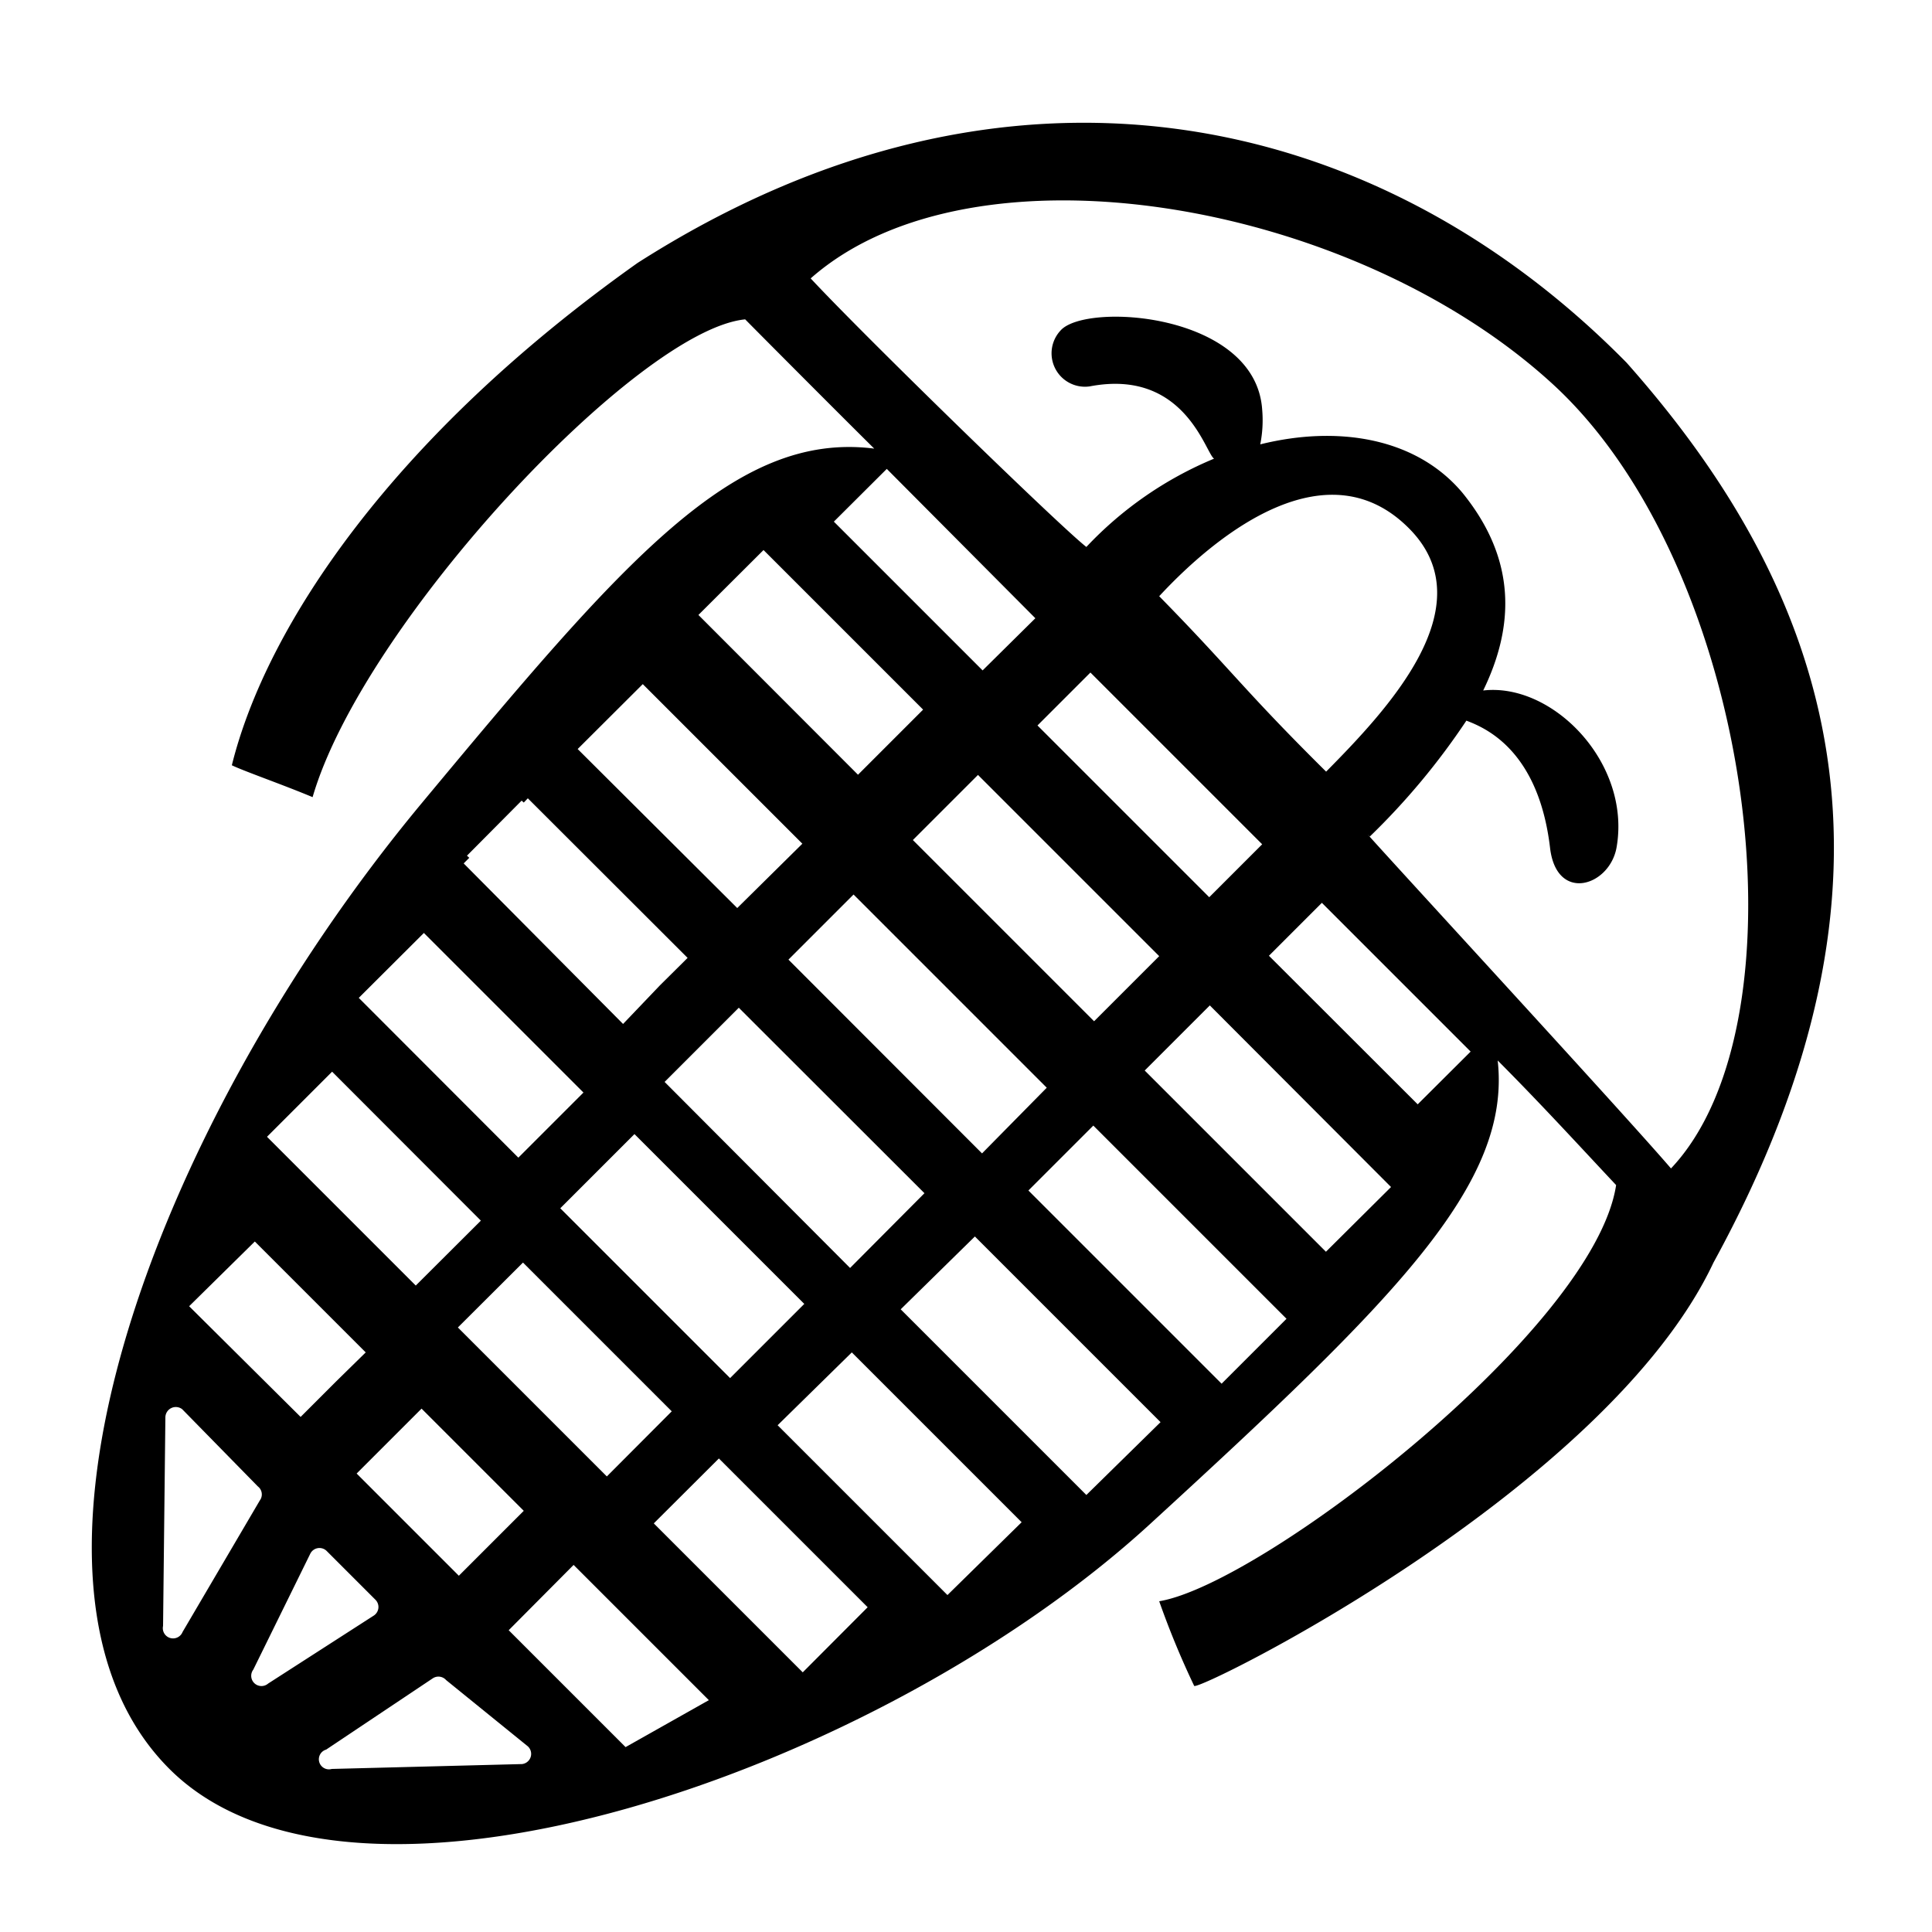 <svg id="Layer_1" data-name="Layer 1" xmlns="http://www.w3.org/2000/svg" viewBox="0 0 100 100"><title>Precursor</title><path d="M84.19,18.77C71.19,5.57,52.08,1.42,33,13.61c-12.69,9-19.22,18.81-21,26,.64.31,2.63,1,4.18,1.65,2.62-9,16.81-24.18,22.39-24.73.67.68,4.6,4.63,6.68,6.69C38,22.3,32.28,29,21.73,41.69,7.83,58.48-.73,82.07,8.77,91.56s36.69.21,50.75-12.67c12.71-11.65,18.71-17.59,18-24,2.3,2.31,4.29,4.49,6.13,6.45C82.51,68.81,65.33,82,60,82.88a44.59,44.59,0,0,0,1.81,4.38c.16.33,21.33-10.12,26.88-21.91C99.65,45.32,94.89,30.82,84.19,18.77ZM45.9,24.27,53.59,32,50.86,34.7,43.16,27ZM60,30.86c3.18-3.43,8.82-7.76,13-3.44,3.86,4-1.24,9.36-4.36,12.52C64.35,35.69,63.74,34.67,60,30.86Zm0,18.63-3.37,3.37-9.38-9.38,3.37-3.37ZM53.7,37.55l2.74-2.74,8.89,8.89-2.74,2.74Zm-30,31.16,3.37-3.36,7.7,7.7-3.36,3.37Zm3.41,9.49-3.36,3.36-5.29-5.29,3.36-3.36ZM29,62.54l3.84-3.84,8.79,8.79-3.84,3.84ZM34.4,56l3.84-3.84,9.61,9.6L44,65.63Zm6.41-6.33,3.37-3.37,10,10L50.83,59.7ZM39.52,28.47l8.26,8.26L44.41,40.1l-8.26-8.27Zm-6.25,6.94,8.26,8.26L38.16,47,29.9,38.77Zm-9.1,8.88L27,41.44l.11.1.21-.22,8.27,8.26-.22.22L34.16,51,32.25,53,24,44.69l.29-.29Zm-2.23,4,8.26,8.26-3.37,3.37-8.26-8.27Zm-4.75,7.18,7.7,7.71-3.37,3.36-7.7-7.7Zm-4,8.79.48.48L18.93,70v0l-1.53,1.5-1.84,1.84,0,0h0L9.79,67.61ZM8.44,84.16l.12-10.79a.54.54,0,0,1,.87-.43l3.92,4a.52.52,0,0,1,.1.72l-4,6.81A.53.53,0,0,1,8.44,84.16Zm4.67,2.26,2.95-6a.53.53,0,0,1,.85-.14l2.52,2.52a.53.53,0,0,1-.08.82l-5.47,3.52A.53.53,0,0,1,13.11,86.42Zm13.82,4.89-9.76.25a.52.52,0,0,1-.29-1l5.52-3.69a.53.53,0,0,1,.69.09l4.23,3.43A.53.53,0,0,1,26.93,91.31Zm5.45-.88-6.05-6.05L29.69,81l7,7Zm9.17-3.87-7.71-7.71,3.37-3.36,7.7,7.7Zm7.49-4-8.79-8.79L44.09,70l8.79,8.79Zm7.19-5.18-9.61-9.61L50.46,64l9.61,9.61Zm7-5.76-10-10,3.36-3.36,10,10Zm5.4-6.83-9.38-9.38,3.37-3.37L72,61.44Zm4.75-7.63-7.7-7.69,2.74-2.74,7.7,7.7Zm13.12,3.33c-2.34-2.73-13.95-15.33-15.71-17.3l.11.11a36.43,36.43,0,0,0,5-6c1,.38,3.73,1.54,4.33,6.58.33,2.86,3.07,2,3.44,0,.78-4.38-3.3-8.56-6.9-8.14,1.6-3.29,1.76-6.75-1.08-10.24C73.3,22.66,69.26,22,65.23,23a6.34,6.34,0,0,0,.1-1.8c-.34-5-9.11-5.57-10.43-4.1A1.73,1.73,0,0,0,56.4,20c4.93-.95,6,3.48,6.44,3.74a19.15,19.15,0,0,0-6.61,4.57c-1.3-1-11.35-10.77-14.27-13.9C50.36,7,70,10.35,80.39,19.9S93.76,52.86,86.46,60.51Z"/></svg>